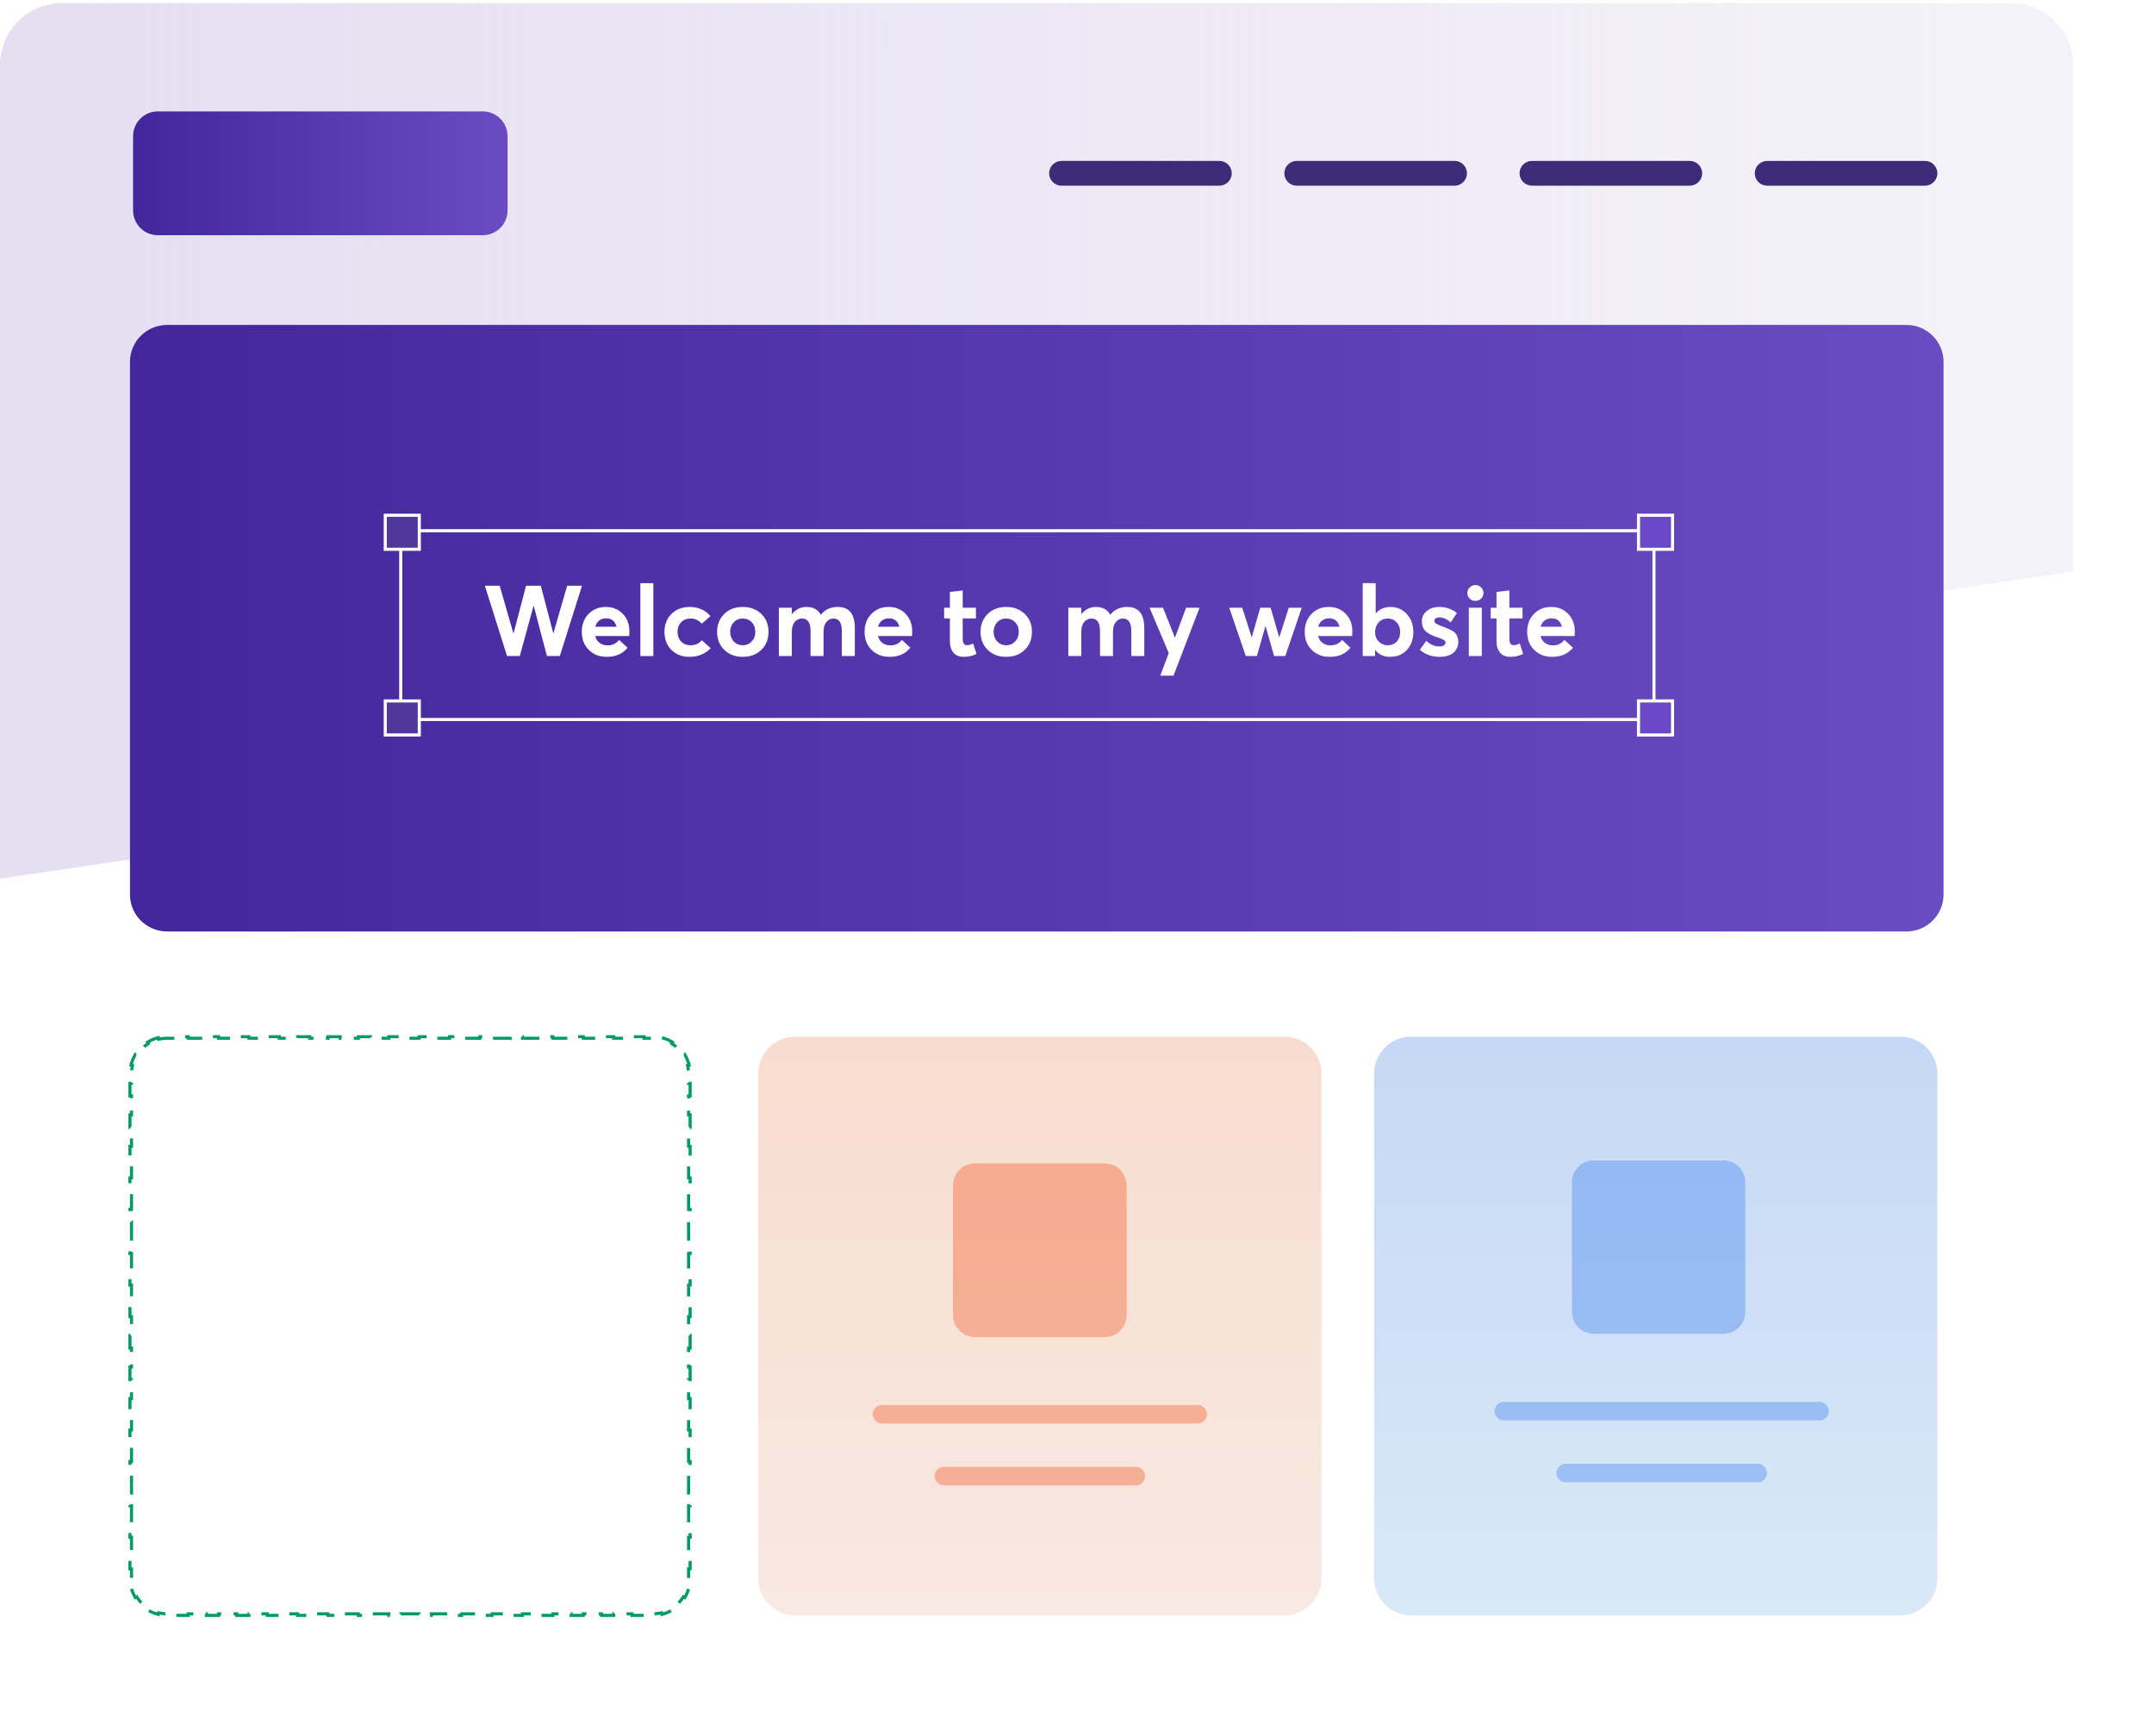 <svg xmlns:xlink="http://www.w3.org/1999/xlink" xmlns="http://www.w3.org/2000/svg" data-animation-left-box="" class="section__graphic--website-builder-1" width="696" height="561" viewBox="0 0 696 561" fill="none" style="transform: translateY(7.10543e-15px); opacity: 1;"><path fill-rule="evenodd" clip-rule="evenodd" d="M0 283.96C0 196.309 0.031 108.659 0.007 21.009C0.003 9.961 8.958 1.002 20.007 1.002C229.977 0.995 439.947 0.996 649.917 1.002C660.962 1.002 669.916 9.957 669.916 21.002C669.916 75.548 669.916 130.094 669.916 184.64L0 283.96Z" fill="url(&quot;#wb-1-paint0_linear&quot;)"></path><path fill-rule="evenodd" clip-rule="evenodd" d="M669.916 341.998V544.957C669.916 549.2 668.231 553.27 665.23 556.27C662.23 559.271 658.161 560.956 653.918 560.956H15.998C11.755 560.956 7.686 559.271 4.686 556.27C1.686 553.27 0 549.2 0 544.957V441.318L669.916 341.998Z" fill="#FFFFFF"></path><path d="M621.999 60C624.208 60 625.999 58.209 625.999 56C625.999 53.791 624.208 52 621.999 52V60ZM570.999 52C568.79 52 566.999 53.791 566.999 56C566.999 58.209 568.79 60 570.999 60V52ZM621.999 52H570.999V60H621.999V52Z" fill="#3D2B77"></path><path d="M545.999 60C548.208 60 549.999 58.209 549.999 56C549.999 53.791 548.208 52 545.999 52V60ZM494.999 52C492.79 52 490.999 53.791 490.999 56C490.999 58.209 492.79 60 494.999 60V52ZM545.999 52H494.999V60H545.999V52Z" fill="#3D2B77"></path><path d="M469.999 60C472.208 60 473.999 58.209 473.999 56C473.999 53.791 472.208 52 469.999 52V60ZM418.999 52C416.79 52 414.999 53.791 414.999 56C414.999 58.209 416.79 60 418.999 60V52ZM469.999 52H418.999V60H469.999V52Z" fill="#3D2B77"></path><path d="M393.999 60C396.208 60 397.999 58.209 397.999 56C397.999 53.791 396.208 52 393.999 52V60ZM342.999 52C340.79 52 338.999 53.791 338.999 56C338.999 58.209 340.79 60 342.999 60V52ZM393.999 52H342.999V60H393.999V52Z" fill="#3D2B77"></path><path d="M156 36H51C46.582 36 43 39.582 43 44V68C43 72.418 46.582 76 51 76H156C160.418 76 164 72.418 164 68V44C164 39.582 160.418 36 156 36Z" fill="url(&quot;#wb-1-paint1_linear&quot;)"></path><path d="M615.995 105.002H53.995C47.368 105.002 41.995 110.347 41.995 116.941V289.063C41.995 295.657 47.368 301.002 53.995 301.002H615.995C622.623 301.002 627.995 295.657 627.995 289.063V116.941C627.995 110.347 622.623 105.002 615.995 105.002Z" fill="url(&quot;#wb-1-paint2_linear&quot;)"></path><path d="M129.485 232.5V171.5H534.434V232.5H129.485Z" stroke="#FFFFFF" fill="none"></path><path d="M124.485 177.501V166.501H135.483V177.501H124.485Z" fill="#503799" stroke="#FFFFFF"></path><path d="M124.485 237.501V226.501H135.483V237.501H124.485Z" fill="#503799" stroke="#FFFFFF"></path><path d="M529.434 177.501V166.501H540.433V177.501H529.434Z" fill="#6948C8" stroke="#FFFFFF"></path><path d="M529.434 237.501V226.501H540.433V237.501H529.434Z" fill="#6948C8" stroke="#FFFFFF"></path><path d="M183.258 189.281H188.058L180.89 212.001H176.73L172.474 195.841H172.378L167.962 212.001H163.834L156.666 189.281H161.466L165.882 204.641H165.946L169.978 189.281H174.746L178.778 204.641H178.81L183.258 189.281Z" fill="#FFFFFF"></path><path d="M203.381 204.033C203.381 204.865 203.349 205.366 203.285 205.537H192.309C192.565 206.475 193.045 207.211 193.749 207.745C194.453 208.278 195.306 208.545 196.309 208.545C197.823 208.566 199.071 207.979 200.053 206.785L202.773 209.313C201.215 211.275 198.965 212.257 196.021 212.257C193.695 212.257 191.775 211.51 190.261 210.017C188.746 208.523 187.989 206.571 187.989 204.161C187.989 201.814 188.714 199.894 190.165 198.401C191.637 196.886 193.493 196.129 195.733 196.129C197.994 196.129 199.829 196.875 201.237 198.369C202.666 199.841 203.381 201.729 203.381 204.033ZM195.861 199.809C194.986 199.809 194.239 200.043 193.621 200.513C193.002 200.982 192.575 201.654 192.341 202.529H199.221C198.751 200.715 197.631 199.809 195.861 199.809Z" fill="#FFFFFF"></path><path d="M206.919 212.001V188.449H211.111V212.001H206.919Z" fill="#FFFFFF"></path><path d="M222.739 212.257C220.393 212.257 218.462 211.51 216.947 210.017C215.454 208.523 214.707 206.582 214.707 204.193C214.707 201.803 215.465 199.862 216.979 198.369C218.515 196.875 220.499 196.129 222.931 196.129C224.233 196.129 225.47 196.385 226.643 196.897C227.817 197.409 228.787 198.145 229.555 199.105L226.739 201.537C225.779 200.427 224.563 199.873 223.091 199.873C221.854 199.873 220.851 200.278 220.083 201.089C219.315 201.878 218.931 202.902 218.931 204.161C218.931 205.441 219.315 206.486 220.083 207.297C220.873 208.107 221.886 208.513 223.123 208.513C224.617 208.513 225.833 207.979 226.771 206.913L229.619 209.441C228.894 210.273 227.934 210.955 226.739 211.489C225.566 212.001 224.233 212.257 222.739 212.257Z" fill="#FFFFFF"></path><path d="M239.995 212.257C237.542 212.257 235.547 211.499 234.011 209.985C232.475 208.47 231.707 206.539 231.707 204.193C231.707 201.846 232.475 199.915 234.011 198.401C235.547 196.886 237.542 196.129 239.995 196.129C242.427 196.129 244.422 196.875 245.979 198.369C247.537 199.862 248.315 201.803 248.315 204.193C248.315 206.582 247.537 208.523 245.979 210.017C244.422 211.51 242.427 212.257 239.995 212.257ZM239.995 208.513C241.147 208.513 242.107 208.107 242.875 207.297C243.665 206.486 244.059 205.451 244.059 204.193C244.059 202.913 243.675 201.878 242.907 201.089C242.139 200.278 241.169 199.873 239.995 199.873C238.801 199.873 237.819 200.289 237.051 201.121C236.305 201.931 235.931 202.955 235.931 204.193C235.931 205.409 236.315 206.433 237.083 207.265C237.851 208.097 238.822 208.513 239.995 208.513Z" fill="#FFFFFF"></path><path d="M270.704 196.129C274.374 196.129 276.208 198.39 276.208 202.913V212.001H272.016V203.937C272.016 201.227 271.11 199.873 269.296 199.873C268.379 199.873 267.611 200.257 266.992 201.025C266.395 201.771 266.096 202.827 266.096 204.193V212.001H261.904V203.937C261.904 201.227 260.987 199.873 259.152 199.873C258.171 199.873 257.371 200.257 256.752 201.025C256.155 201.771 255.856 202.827 255.856 204.193V212.001H251.664V196.385H255.856V198.465H255.888C257.126 196.907 258.683 196.129 260.56 196.129C262.736 196.129 264.283 196.961 265.2 198.625H265.264C266.566 196.961 268.379 196.129 270.704 196.129Z" fill="#FFFFFF"></path><path d="M294.756 204.033C294.756 204.865 294.724 205.366 294.66 205.537H283.684C283.94 206.475 284.42 207.211 285.124 207.745C285.828 208.278 286.681 208.545 287.684 208.545C289.198 208.566 290.446 207.979 291.428 206.785L294.148 209.313C292.59 211.275 290.34 212.257 287.396 212.257C285.07 212.257 283.15 211.51 281.636 210.017C280.121 208.523 279.364 206.571 279.364 204.161C279.364 201.814 280.089 199.894 281.54 198.401C283.012 196.886 284.868 196.129 287.108 196.129C289.369 196.129 291.204 196.875 292.612 198.369C294.041 199.841 294.756 201.729 294.756 204.033ZM287.236 199.809C286.361 199.809 285.614 200.043 284.996 200.513C284.377 200.982 283.95 201.654 283.716 202.529H290.596C290.126 200.715 289.006 199.809 287.236 199.809Z" fill="#FFFFFF"></path><path d="M311.372 212.257C309.985 212.257 308.897 211.819 308.108 210.945C307.319 210.07 306.924 208.779 306.924 207.073V199.841H305.068V196.385H306.924V191.265L311.084 190.817V196.385H315.34V199.841H311.084V206.497C311.084 207.819 311.543 208.481 312.46 208.481C313.057 208.481 313.719 208.299 314.444 207.937L315.532 211.297C314.337 211.937 312.951 212.257 311.372 212.257Z" fill="#FFFFFF"></path><path d="M325.12 212.257C322.667 212.257 320.672 211.499 319.136 209.985C317.6 208.47 316.832 206.539 316.832 204.193C316.832 201.846 317.6 199.915 319.136 198.401C320.672 196.886 322.667 196.129 325.12 196.129C327.552 196.129 329.547 196.875 331.104 198.369C332.662 199.862 333.44 201.803 333.44 204.193C333.44 206.582 332.662 208.523 331.104 210.017C329.547 211.51 327.552 212.257 325.12 212.257ZM325.12 208.513C326.272 208.513 327.232 208.107 328 207.297C328.79 206.486 329.184 205.451 329.184 204.193C329.184 202.913 328.8 201.878 328.032 201.089C327.264 200.278 326.294 199.873 325.12 199.873C323.926 199.873 322.944 200.289 322.176 201.121C321.43 201.931 321.056 202.955 321.056 204.193C321.056 205.409 321.44 206.433 322.208 207.265C322.976 208.097 323.947 208.513 325.12 208.513Z" fill="#FFFFFF"></path><path d="M364.236 196.129C367.905 196.129 369.74 198.39 369.74 202.913V212.001H365.548V203.937C365.548 201.227 364.641 199.873 362.828 199.873C361.91 199.873 361.142 200.257 360.524 201.025C359.926 201.771 359.628 202.827 359.628 204.193V212.001H355.436V203.937C355.436 201.227 354.518 199.873 352.684 199.873C351.702 199.873 350.902 200.257 350.284 201.025C349.686 201.771 349.388 202.827 349.388 204.193V212.001H345.196V196.385H349.388V198.465H349.42C350.657 196.907 352.214 196.129 354.092 196.129C356.268 196.129 357.814 196.961 358.732 198.625H358.796C360.097 196.961 361.91 196.129 364.236 196.129Z" fill="#FFFFFF"></path><path d="M383.248 196.385H387.6L379.184 218.337H374.896L377.648 211.041L371.44 196.385H375.792L379.632 206.049H379.664L383.248 196.385Z" fill="#FFFFFF"></path><path d="M416.424 196.385H420.616L415.304 212.001H411.688L408.936 202.369H408.872L406.12 212.001H402.536L397.192 196.385H401.384L404.424 205.889H404.488L407.208 196.385H410.568L413.32 205.889H413.384L416.424 196.385Z" fill="#FFFFFF"></path><path d="M436.974 204.033C436.974 204.865 436.942 205.366 436.878 205.537H425.902C426.158 206.475 426.638 207.211 427.342 207.745C428.046 208.278 428.9 208.545 429.902 208.545C431.417 208.566 432.665 207.979 433.646 206.785L436.366 209.313C434.809 211.275 432.558 212.257 429.614 212.257C427.289 212.257 425.369 211.51 423.854 210.017C422.34 208.523 421.582 206.571 421.582 204.161C421.582 201.814 422.308 199.894 423.758 198.401C425.23 196.886 427.086 196.129 429.326 196.129C431.588 196.129 433.422 196.875 434.83 198.369C436.26 199.841 436.974 201.729 436.974 204.033ZM429.454 199.809C428.58 199.809 427.833 200.043 427.214 200.513C426.596 200.982 426.169 201.654 425.934 202.529H432.814C432.345 200.715 431.225 199.809 429.454 199.809Z" fill="#FFFFFF"></path><path d="M449.313 196.129C451.425 196.129 453.174 196.897 454.561 198.433C455.969 199.947 456.673 201.878 456.673 204.225C456.673 206.614 455.969 208.555 454.561 210.049C453.174 211.521 451.382 212.257 449.185 212.257C447.137 212.257 445.547 211.542 444.417 210.113H444.321V212.001H440.321V188.449H444.513V198.145H444.609C445.761 196.801 447.329 196.129 449.313 196.129ZM448.417 208.513C449.611 208.513 450.571 208.118 451.297 207.329C452.043 206.539 452.417 205.515 452.417 204.257C452.417 202.934 452.033 201.878 451.265 201.089C450.518 200.278 449.569 199.873 448.417 199.873C447.222 199.873 446.241 200.289 445.473 201.121C444.705 201.953 444.321 202.998 444.321 204.257C444.321 205.515 444.715 206.539 445.505 207.329C446.294 208.118 447.265 208.513 448.417 208.513Z" fill="#FFFFFF"></path><path d="M465.127 212.257C462.673 212.257 460.561 211.499 458.791 209.985L460.839 207.073C462.119 208.289 463.559 208.897 465.159 208.897C465.756 208.897 466.225 208.779 466.567 208.545C466.908 208.31 467.079 208.001 467.079 207.617C467.079 207.275 466.876 206.987 466.471 206.753C466.065 206.518 465.319 206.23 464.231 205.889C462.716 205.377 461.532 204.747 460.679 204.001C459.847 203.233 459.431 202.166 459.431 200.801C459.431 199.414 459.964 198.294 461.031 197.441C462.097 196.566 463.441 196.129 465.063 196.129C467.196 196.129 469.095 196.779 470.759 198.081L468.743 201.153C467.569 200.043 466.321 199.489 464.999 199.489C464.615 199.489 464.263 199.595 463.943 199.809C463.623 200.001 463.463 200.289 463.463 200.673C463.463 200.971 463.644 201.249 464.007 201.505C464.391 201.739 464.999 202.017 465.831 202.337C466.684 202.657 467.313 202.902 467.719 203.073C468.124 203.222 468.604 203.457 469.159 203.777C469.713 204.075 470.097 204.374 470.311 204.673C470.545 204.95 470.748 205.323 470.919 205.793C471.111 206.262 471.207 206.795 471.207 207.393C471.207 208.843 470.684 210.017 469.639 210.913C468.615 211.809 467.111 212.257 465.127 212.257Z" fill="#FFFFFF"></path><path d="M476.718 194.177C476.014 194.177 475.406 193.931 474.894 193.441C474.382 192.929 474.126 192.321 474.126 191.617C474.126 190.913 474.382 190.315 474.894 189.825C475.406 189.313 476.014 189.057 476.718 189.057C477.444 189.057 478.062 189.313 478.574 189.825C479.086 190.315 479.342 190.913 479.342 191.617C479.342 192.321 479.086 192.929 478.574 193.441C478.062 193.931 477.444 194.177 476.718 194.177ZM474.606 212.001V196.385H478.798V212.001H474.606Z" fill="#FFFFFF"></path><path d="M487.997 212.257C486.61 212.257 485.522 211.819 484.733 210.945C483.944 210.07 483.549 208.779 483.549 207.073V199.841H481.693V196.385H483.549V191.265L487.709 190.817V196.385H491.965V199.841H487.709V206.497C487.709 207.819 488.168 208.481 489.085 208.481C489.682 208.481 490.344 208.299 491.069 207.937L492.157 211.297C490.962 211.937 489.576 212.257 487.997 212.257Z" fill="#FFFFFF"></path><path d="M508.849 204.033C508.849 204.865 508.817 205.366 508.753 205.537H497.777C498.033 206.475 498.513 207.211 499.217 207.745C499.921 208.278 500.775 208.545 501.777 208.545C503.292 208.566 504.54 207.979 505.521 206.785L508.241 209.313C506.684 211.275 504.433 212.257 501.489 212.257C499.164 212.257 497.244 211.51 495.729 210.017C494.215 208.523 493.457 206.571 493.457 204.161C493.457 201.814 494.183 199.894 495.633 198.401C497.105 196.886 498.961 196.129 501.201 196.129C503.463 196.129 505.297 196.875 506.705 198.369C508.135 199.841 508.849 201.729 508.849 204.033ZM501.329 199.809C500.455 199.809 499.708 200.043 499.089 200.513C498.471 200.982 498.044 201.654 497.809 202.529H504.689C504.22 200.715 503.1 199.809 501.329 199.809Z" fill="#FFFFFF"></path><path d="M614.066 334.999H455.934C449.343 334.999 444 340.372 444 346.999V509.998C444 516.625 449.343 521.998 455.934 521.998H614.066C620.657 521.998 626 516.625 626 509.998V346.999C626 340.372 620.657 334.999 614.066 334.999Z" fill="url(&quot;#wb-1-paint3_linear&quot;)"></path><path opacity="0.4" fill-rule="evenodd" clip-rule="evenodd" d="M485.939 452.998H587.926C588.722 452.998 589.485 453.314 590.047 453.877C590.61 454.439 590.926 455.203 590.926 455.998C590.926 456.794 590.61 457.557 590.047 458.12C589.485 458.682 588.722 458.998 587.926 458.998H485.939C485.144 458.998 484.381 458.682 483.818 458.12C483.255 457.557 482.939 456.794 482.939 455.998C482.939 455.203 483.255 454.439 483.818 453.877C484.381 453.314 485.144 452.998 485.939 452.998ZM505.937 472.998H567.929C568.724 472.998 569.487 473.314 570.05 473.877C570.612 474.439 570.928 475.203 570.928 475.998C570.928 476.794 570.612 477.557 570.05 478.12C569.487 478.682 568.724 478.998 567.929 478.998H505.937C505.141 478.998 504.378 478.682 503.815 478.12C503.253 477.557 502.937 476.794 502.937 475.998C502.937 475.203 503.253 474.439 503.815 473.877C504.378 473.314 505.141 472.998 505.937 472.998Z" fill="#4685EF"></path><path opacity="0.4" fill-rule="evenodd" clip-rule="evenodd" d="M514.936 374.999H556.93C558.787 374.999 560.567 375.737 561.879 377.05C563.192 378.362 563.929 380.143 563.929 381.999V423.999C563.929 425.856 563.192 427.636 561.879 428.949C560.567 430.262 558.787 430.999 556.93 430.999H514.936C513.079 430.999 511.299 430.262 509.987 428.949C508.674 427.636 507.937 425.856 507.937 423.999V381.999C507.937 380.143 508.674 378.362 509.987 377.05C511.299 375.737 513.079 374.999 514.936 374.999Z" fill="#4685EF"></path><path d="M415.066 334.999H256.934C250.343 334.999 245 340.372 245 346.999V509.998C245 516.625 250.343 521.998 256.934 521.998H415.066C421.657 521.998 427 516.625 427 509.998V346.999C427 340.372 421.657 334.999 415.066 334.999Z" fill="url(&quot;#wb-1-paint4_linear&quot;)"></path><path opacity="0.4" fill-rule="evenodd" clip-rule="evenodd" d="M285 453.998H386.987C387.782 453.998 388.545 454.314 389.108 454.877C389.67 455.439 389.986 456.203 389.986 456.998C389.986 457.794 389.67 458.557 389.108 459.12C388.545 459.682 387.782 459.998 386.987 459.998H285C284.204 459.998 283.441 459.682 282.879 459.12C282.316 458.557 282 457.794 282 456.998C282 456.203 282.316 455.439 282.879 454.877C283.441 454.314 284.204 453.998 285 453.998ZM304.997 473.998H366.989C367.785 473.998 368.548 474.314 369.11 474.877C369.673 475.439 369.989 476.203 369.989 476.998C369.989 477.794 369.673 478.557 369.11 479.12C368.548 479.682 367.785 479.998 366.989 479.998H304.997C304.202 479.998 303.439 479.682 302.876 479.12C302.313 478.557 301.997 477.794 301.997 476.998C301.997 476.203 302.313 475.439 302.876 474.877C303.439 474.314 304.202 473.998 304.997 473.998Z" fill="#F35E2D"></path><g opacity="0.4" fill="none"><path fill-rule="evenodd" clip-rule="evenodd" d="M314.999 375.999H356.994C358.85 375.999 360.63 376.737 361.943 378.05C363.255 379.362 363.993 381.143 363.993 382.999V424.999C363.993 426.856 363.255 428.636 361.943 429.949C360.63 431.262 358.85 431.999 356.994 431.999H314.999C313.143 431.999 311.363 431.262 310.05 429.949C308.738 428.636 308 426.856 308 424.999V382.999C308 381.143 308.738 379.362 310.05 378.05C311.363 376.737 313.143 375.999 314.999 375.999Z" fill="#F35E2D"></path><path d="M356.994 375.999H314.999C313.143 375.999 311.363 376.737 310.05 378.05C308.738 379.362 308 381.143 308 382.999V424.999C308 426.856 308.738 428.636 310.05 429.949C311.363 431.262 313.143 431.999 314.999 431.999H356.994C358.85 431.999 360.63 431.262 361.943 429.949C363.255 428.636 363.993 426.856 363.993 424.999V382.999C363.993 381.143 363.255 379.362 361.943 378.05C360.63 376.737 358.85 375.999 356.994 375.999Z" fill="#F35E2D"></path></g><path d="M51.135 335.33C49.897 335.629 48.734 336.121 47.68 336.774L47.944 337.199C46.409 338.149 45.114 339.455 44.172 341.001L43.745 340.741C43.101 341.798 42.615 342.964 42.321 344.204L42.807 344.319C42.603 345.179 42.495 346.076 42.495 346.999V350.055H41.995V354.13H42.495V360.243H41.995V364.318H42.495V370.43H41.995V374.505H42.495V380.618H41.995V384.693H42.495V390.805H41.995V394.88H42.495V400.992H41.995V405.067H42.495V411.18H41.995V415.255H42.495V421.367H41.995V425.442H42.495V431.555H41.995V435.63H42.495V441.742H41.995V445.817H42.495V451.929H41.995V456.004H42.495V462.117H41.995V466.192H42.495V472.304H41.995V476.379H42.495V482.492H41.995V486.567H42.495V492.679H41.995V496.754H42.495V502.867H41.995V506.941H42.495V509.998C42.495 510.921 42.603 511.818 42.807 512.678L42.321 512.793C42.615 514.033 43.101 515.198 43.745 516.256L44.172 515.996C45.114 517.542 46.409 518.848 47.944 519.798L47.68 520.223C48.734 520.876 49.897 521.368 51.135 521.667L51.252 521.181C52.11 521.388 53.007 521.498 53.929 521.498H56.875V521.998H60.804V521.498H66.696V521.998H70.624V521.498H76.517V521.998H80.445V521.498H86.338V521.998H90.266V521.498H96.158V521.998H100.087V521.498H105.979V521.998H109.907V521.498H115.8V521.998H119.728V521.498H125.621V521.998H129.549V521.498H135.441V521.998H139.37V521.498H145.262V521.998H149.19V521.498H155.083V521.998H159.011V521.498H164.904V521.998H168.832V521.498H174.724V521.998H178.653V521.498H184.545V521.998H188.473V521.498H194.366V521.998H198.294V521.498H204.187V521.998H208.115V521.498H211.061C211.984 521.498 212.88 521.388 213.738 521.181L213.855 521.667C215.093 521.368 216.256 520.876 217.31 520.223L217.047 519.798C218.582 518.848 219.877 517.542 220.819 515.996L221.246 516.256C221.89 515.198 222.375 514.033 222.67 512.793L222.183 512.678C222.387 511.818 222.495 510.921 222.495 509.998V506.941H222.995V502.866H222.495V496.754H222.995V492.679H222.495V486.567H222.995V482.492H222.495V476.379H222.995V472.304H222.495V466.192H222.995V462.117H222.495V456.004H222.995V451.929H222.495V445.817H222.995V441.742H222.495V435.63H222.995V431.555H222.495V425.442H222.995V421.367H222.495V415.255H222.995V411.18H222.495V405.067H222.995V400.992H222.495V394.88H222.995V390.805H222.495V384.693H222.995V380.618H222.495V374.505H222.995V370.43H222.495V364.318H222.995V360.243H222.495V354.13H222.995V350.055H222.495V346.999C222.495 346.076 222.387 345.179 222.183 344.319L222.67 344.204C222.375 342.964 221.89 341.798 221.246 340.741L220.819 341.001C219.877 339.455 218.582 338.149 217.047 337.199L217.31 336.774C216.256 336.121 215.093 335.629 213.855 335.33L213.738 335.816C212.88 335.609 211.984 335.499 211.061 335.499H208.115V334.999H204.187V335.499H198.294V334.999H194.366V335.499H188.473V334.999H184.545V335.499H178.653V334.999H174.724V335.499H168.832V334.999H164.904V335.499H159.011V334.999H155.083V335.499H149.19V334.999H145.262V335.499H139.37V334.999H135.441V335.499H129.549V334.999H125.621V335.499H119.728V334.999H115.8V335.499H109.907V334.999H105.979V335.499H100.087V334.999H96.158V335.499H90.266V334.999H86.338V335.499H80.445V334.999H76.517V335.499H70.624V334.999H66.696V335.499H60.804V334.999H56.875V335.499H53.929C53.007 335.499 52.11 335.609 51.252 335.816L51.135 335.33Z" stroke="#009A64" stroke-dasharray="6 4" fill="none"></path><defs><linearGradient id="wb-1-paint0_linear" x1="0.084" y1="119.998" x2="670" y2="119.998" gradientUnits="userSpaceOnUse"><stop stop-color="#E4DFF1"></stop><stop offset="1" stop-color="#E4DFF1" stop-opacity="0.4"></stop></linearGradient><linearGradient id="wb-1-paint1_linear" x1="43" y1="50.44" x2="164" y2="50.44" gradientUnits="userSpaceOnUse"><stop stop-color="#44269C"></stop><stop offset="1" stop-color="#6A4CC2"></stop></linearGradient><linearGradient id="wb-1-paint2_linear" x1="41.995" y1="175.757" x2="627.995" y2="175.757" gradientUnits="userSpaceOnUse"><stop stop-color="#44269C"></stop><stop offset="1" stop-color="#6A4CC2"></stop></linearGradient><linearGradient id="wb-1-paint3_linear" x1="535" y1="334.999" x2="535" y2="521.998" gradientUnits="userSpaceOnUse"><stop stop-color="#C6D8F5"></stop><stop offset="1" stop-color="#D9E9F8"></stop></linearGradient><linearGradient id="wb-1-paint4_linear" x1="336" y1="334.999" x2="336" y2="521.998" gradientUnits="userSpaceOnUse"><stop stop-color="#F8DCCF"></stop><stop offset="1" stop-color="#F8E9E2"></stop></linearGradient><linearGradient id="wb-1-paint0_linear" x1="0.084" y1="119.998" x2="670" y2="119.998" gradientUnits="userSpaceOnUse"><stop stop-color="#E4DFF1"></stop><stop offset="1" stop-color="#E4DFF1" stop-opacity="0.4"></stop></linearGradient><linearGradient id="wb-1-paint1_linear" x1="43" y1="50.44" x2="164" y2="50.44" gradientUnits="userSpaceOnUse"><stop stop-color="#44269C"></stop><stop offset="1" stop-color="#6A4CC2"></stop></linearGradient><linearGradient id="wb-1-paint2_linear" x1="41.995" y1="175.757" x2="627.995" y2="175.757" gradientUnits="userSpaceOnUse"><stop stop-color="#44269C"></stop><stop offset="1" stop-color="#6A4CC2"></stop></linearGradient><linearGradient id="wb-1-paint3_linear" x1="535" y1="334.999" x2="535" y2="521.998" gradientUnits="userSpaceOnUse"><stop stop-color="#C6D8F5"></stop><stop offset="1" stop-color="#D9E9F8"></stop></linearGradient><linearGradient id="wb-1-paint4_linear" x1="336" y1="334.999" x2="336" y2="521.998" gradientUnits="userSpaceOnUse"><stop stop-color="#F8DCCF"></stop><stop offset="1" stop-color="#F8E9E2"></stop></linearGradient></defs></svg>